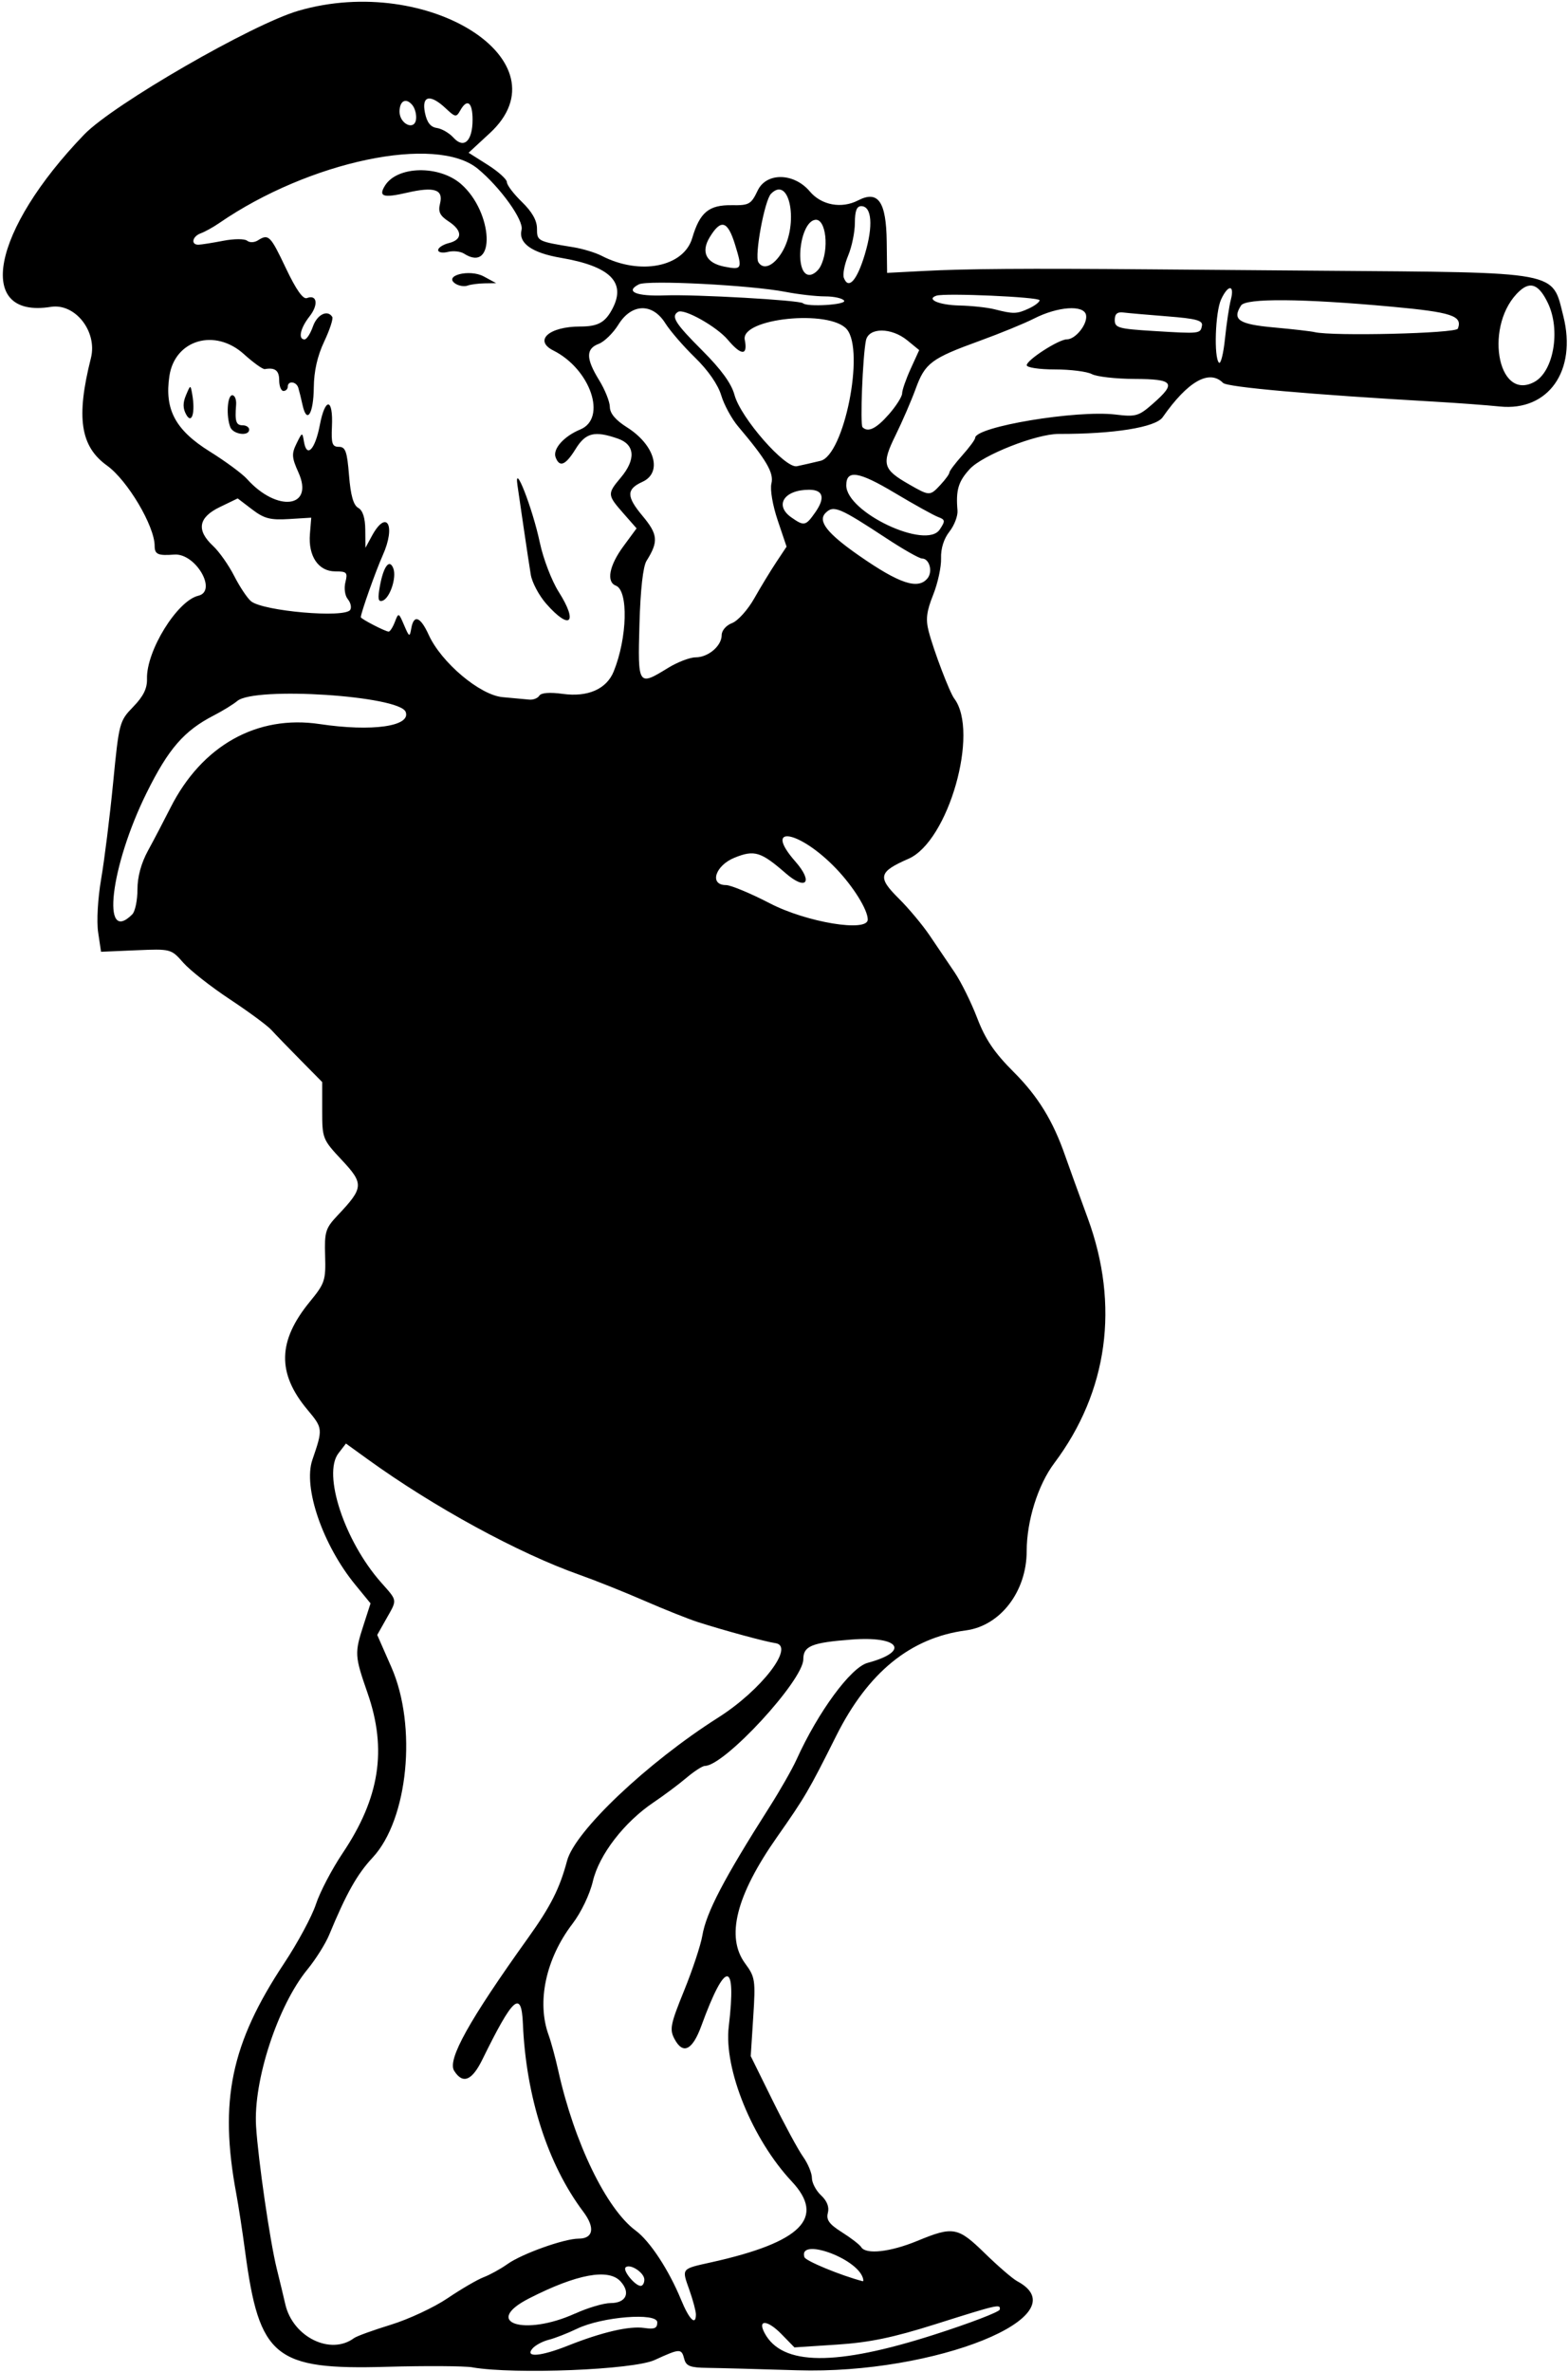 <?xml version="1.0"?>
<svg xmlns="http://www.w3.org/2000/svg" height="552" width="365" viewBox="0 0 365 552">
  <path d="M110 550.94c-1.92-.32-10.928-.38-20.007-.12-26.062.74-29.634-2.17-32.93-26.82-.625-4.675-1.556-10.75-2.069-13.5-4.02-21.566-1.241-34.912 11.163-53.616 3.143-4.74 6.466-10.914 7.385-13.722.918-2.808 3.716-8.155 6.217-11.884 8.619-12.845 10.377-24.086 5.82-37.203-3.038-8.745-3.072-9.319-.951-15.886l1.628-5.04-3.544-4.325c-7.581-9.252-12.197-22.664-10.003-29.064 2.483-7.244 2.472-7.354-1.163-11.705-7.085-8.48-6.912-15.982.579-25.112 3.49-4.254 3.727-4.965 3.557-10.69-.166-5.616.081-6.41 2.948-9.442 6.033-6.382 6.102-7.32.942-12.837-4.48-4.78-4.573-5.02-4.573-11.52v-6.633l-5.094-5.16c-2.802-2.838-5.84-5.98-6.75-6.982-.911-1-5.256-4.21-9.656-7.12-4.4-2.911-9.279-6.746-10.842-8.522-2.826-3.21-2.888-3.227-10.989-2.884l-8.147.35-.672-4.5c-.385-2.578-.083-7.918.706-12.5.758-4.4 2.007-14.441 2.777-22.314 1.372-14.035 1.463-14.38 4.686-17.706 2.367-2.442 3.263-4.265 3.2-6.51-.185-6.483 7.026-18.156 11.938-19.328 4.536-1.082-.645-9.958-5.591-9.579-3.795.29-4.566-.05-4.566-2.02 0-4.61-6.325-15.28-11.096-18.7-6.215-4.47-7.221-11.195-3.74-25.014 1.556-6.167-3.66-12.822-9.336-11.915-17.748 2.84-13.752-17.783 7.775-40.114 6.742-6.994 39.12-25.689 49.897-28.81 30.277-8.768 62.53 11.85 44.54 28.474l-4.958 4.582 4.458 2.82c2.452 1.552 4.458 3.366 4.458 4.033s1.575 2.738 3.5 4.604c2.35 2.278 3.5 4.307 3.5 6.177 0 2.938.112 2.996 8.465 4.351 2.181.354 5.152 1.257 6.602 2.007 8.898 4.601 19.08 2.604 21.07-4.134 1.77-5.998 3.863-7.733 9.225-7.652 4.017.06 4.485-.206 6.02-3.425 2.033-4.263 8.46-4.14 12.138.232 2.69 3.196 7.378 4.065 11.22 2.078 4.688-2.424 6.56.276 6.672 9.625l.09 7.24 8.5-.442c9.996-.522 23.683-.621 52.5-.383 11.55.096 29.55.24 40 .322 56.122.435 53.748-.01 56.415 10.58 3.195 12.685-3.476 22.172-14.778 21.02-3.1-.317-9.92-.822-15.14-1.122-29.03-1.67-48.3-3.376-49.29-4.364-3.224-3.224-8.194-.4-14.068 7.993-1.643 2.347-11.426 3.915-24.17 3.874-5.215-.017-17.722 4.911-20.721 8.164-2.674 2.9-3.274 4.922-2.862 9.646.11 1.258-.735 3.473-1.875 4.923-1.31 1.664-2.028 3.956-1.948 6.213.069 1.968-.76 5.793-1.841 8.502-1.542 3.862-1.767 5.696-1.042 8.5 1.145 4.43 4.864 14.204 5.951 15.642 5.889 7.785-1.368 33.225-10.633 37.275-7.006 3.062-7.304 4.285-2.267 9.272 2.292 2.269 5.539 6.16 7.217 8.646s4.275 6.329 5.773 8.539 3.858 6.984 5.247 10.61c1.909 4.986 3.984 8.052 8.523 12.592 5.639 5.64 9.146 11.353 11.969 19.5.667 1.925 3.03 8.45 5.249 14.5 7.444 20.288 4.7 40.353-7.794 57-3.803 5.066-6.416 13.405-6.425 20.5-.011 9.389-6.138 17.364-14.157 18.427-12.892 1.71-22.784 9.76-30.194 24.573-6.365 12.723-7.243 14.224-13.752 23.503-9.55 13.614-11.985 23.269-7.426 29.448 2.32 3.144 2.43 3.87 1.878 12.444l-.585 9.105 5.062 10.262c2.783 5.643 5.988 11.563 7.121 13.154s2.06 3.818 2.06 4.949.959 2.95 2.13 4.042c1.392 1.296 1.941 2.711 1.584 4.079-.426 1.627.306 2.632 3.285 4.513 2.108 1.33 4.122 2.888 4.476 3.46 1.094 1.77 6.748 1.145 13.025-1.44 8.412-3.466 9.463-3.273 15.789 2.903 3.055 2.983 6.434 5.894 7.51 6.47 14.92 7.985-19.08 21.738-51.236 20.725-8.835-.278-18.243-.531-20.907-.562-3.976-.046-4.937-.414-5.367-2.056-.654-2.504-.956-2.494-6.912.233-4.975 2.278-32.501 3.39-42.377 1.712zm107.53-7.624c8.265-2.651 15.102-5.27 15.191-5.82.22-1.35-.32-1.227-15.085 3.44-9.775 3.088-15.248 4.22-22.786 4.715l-9.921.65-3.074-3.144c-3.222-3.295-5.59-3.405-3.863-.178 4.077 7.618 16.51 7.724 39.537.337zm-85.315 2.576c7.884-3.136 14.283-4.624 17.721-4.12 2.425.356 3.066.085 3.066-1.301 0-2.345-12.88-1.319-18.692 1.49-2.169 1.048-5.131 2.203-6.584 2.568-1.453.364-3.165 1.293-3.805 2.065-1.77 2.132 1.964 1.816 8.294-.702zm-49.763-1.775c.577-.434 4.425-1.829 8.55-3.098s10.069-4.047 13.208-6.174c3.14-2.127 6.91-4.324 8.38-4.883 1.47-.559 3.946-1.923 5.503-3.032 3.36-2.41 13.24-5.94 16.59-5.94 3.446 0 3.892-2.545 1.099-6.26-8.28-11.01-13.34-26.75-14.06-43.74-.339-7.99-2.263-6.295-9.438 8.317-2.432 4.953-4.563 5.8-6.57 2.612-1.622-2.576 3.463-11.709 17.22-30.929 5.246-7.327 7.355-11.501 9.067-17.937 1.835-6.9 18.693-22.866 35.198-33.338 10.058-6.381 17.953-16.667 13.29-17.314-2.229-.31-11.86-2.926-18-4.89-2.2-.705-7.825-2.946-12.5-4.982s-11.425-4.735-15-5.996c-14.28-5.038-34.01-15.797-49.48-26.984l-4.98-3.6-1.748 2.27c-3.723 4.838 1.408 20.405 9.896 30.023 3.919 4.44 3.843 3.911 1.22 8.549l-2.088 3.7 3.294 7.5c6.038 13.746 3.899 35.456-4.367 44.32-3.609 3.87-6.13 8.352-10.107 17.97-.862 2.084-3.148 5.718-5.08 8.076-6.888 8.407-12.606 25.872-11.942 36.48.494 7.883 3.226 26.71 4.803 33.093.756 3.059 1.653 6.79 1.993 8.293 1.738 7.668 10.568 12.012 16.04 7.89zm51.42-5.684c2.94-1.35 6.67-2.45 8.27-2.45 3.611 0 4.71-2.39 2.314-5.037-2.79-3.084-10.192-1.715-21.264 3.934-11.063 5.644-1.188 8.92 10.67 3.54zm28.12.18c0-.756-.68-3.301-1.51-5.656-1.813-5.136-2.019-4.879 5.206-6.489 20.904-4.657 26.535-10.343 18.615-18.793-9.183-9.797-15.845-26.173-14.665-36.045 1.857-15.53-.755-15.593-6.383-.151-2.064 5.662-4.262 6.747-6.228 3.073-1.207-2.255-.983-3.397 2.22-11.287 1.96-4.828 3.867-10.578 4.238-12.778.913-5.403 4.986-13.2 15.671-30 2.449-3.85 5.268-8.8 6.264-11 5.025-11.095 12.63-21.438 16.533-22.49 9.996-2.691 7.467-6.303-3.799-5.425-9.22.71-11.16 1.5-11.16 4.58 0 4.93-18.36 24.82-22.91 24.82-.56 0-2.496 1.25-4.303 2.78-1.807 1.528-5.24 4.093-7.63 5.701-6.853 4.61-12.691 12.186-14.14 18.348-.72 3.07-2.737 7.275-4.754 9.917-6.207 8.132-8.359 18.187-5.545 25.91.57 1.564 1.587 5.32 2.26 8.344 3.72 16.714 11.173 32.093 17.998 37.14 3.317 2.451 7.725 9.165 10.576 16.107 1.902 4.629 3.45 6.145 3.45 3.38zm-12-8.09c0-1.633-3.38-3.823-4.37-2.832-.72.71 2.22 4.29 3.52 4.29.47 0 .85-.66.85-1.46zm50.833-.49c-1.63-4.665-15.073-9.349-13.57-4.728.287.884 8.482 4.262 13.57 5.595.183.048.183-.343 0-.867zm1.17-316.03c0-2.273-3.333-7.642-7.359-11.853-8.54-8.935-17.212-10.443-9.492-1.651 4.244 4.834 2.525 6.879-2.276 2.707-5.748-4.994-7.253-5.455-11.826-3.626-4.567 1.828-6.022 6.402-2.036 6.402 1.106 0 5.719 1.921 10.25 4.269 8.52 4.41 22.74 6.76 22.74 3.75zm-171.2-1.22c.66-.66 1.2-3.255 1.2-5.766 0-2.961.862-6.14 2.454-9.05 1.35-2.466 3.703-6.96 5.23-9.984 7.308-14.473 20.135-21.666 34.736-19.477 12.176 1.825 21.306.533 20.015-2.832-1.442-3.759-35.095-5.947-39.183-2.549-.963.801-3.405 2.306-5.426 3.344-6.969 3.59-10.588 7.74-15.68 18.02-8.474 17.11-10.663 35.62-3.346 28.3zm94.749-50.88c.423-.684 2.417-.838 5.455-.42 5.828.802 10.188-1.112 11.852-5.203 3.183-7.826 3.46-18.855.502-19.99-2.26-.867-1.535-4.673 1.736-9.12l3.094-4.208-3.094-3.525c-3.735-4.254-3.754-4.517-.594-8.272 3.57-4.243 3.323-7.7-.65-9.084-5.434-1.895-7.507-1.39-9.85 2.402-2.343 3.79-3.727 4.374-4.653 1.963-.74-1.927 1.89-4.904 5.738-6.498 6.277-2.6 2.385-14.025-6.26-18.374-4.65-2.335-1.02-5.586 6.24-5.586 4.17 0 5.851-.941 7.551-4.23 3.156-6.101-.643-9.811-12.036-11.755-6.78-1.157-9.95-3.413-9.168-6.526.553-2.204-4.916-9.84-10.16-14.183-9.68-8.016-39.284-1.802-60.26 12.646-1.374.947-3.287 2.006-4.25 2.353-2.002.722-2.378 2.716-.5 2.65.688-.023 3.276-.434 5.75-.912 2.496-.482 4.961-.488 5.534-.014.578.478 1.681.446 2.5-.072 2.495-1.577 2.9-1.176 6.538 6.49 2.364 4.98 3.982 7.277 4.88 6.932 2.384-.914 2.74 1.562.614 4.265-2.15 2.732-2.72 5.355-1.164 5.355.496 0 1.372-1.35 1.948-3 .972-2.79 3.413-4 4.505-2.235.26.421-.588 3.009-1.884 5.75-1.575 3.332-2.375 6.872-2.414 10.675-.062 6.162-1.621 8.61-2.612 4.1-.337-1.534-.786-3.352-.998-4.04-.458-1.485-2.448-1.688-2.448-.25 0 .55-.45 1-1 1s-1-1.125-1-2.5c0-2.263-.965-3.01-3.344-2.587-.464.082-2.657-1.488-4.872-3.49-6.746-6.094-16.072-3.35-17.34 5.1-1.167 7.785 1.387 12.569 9.37 17.55 3.678 2.294 7.586 5.175 8.686 6.401 7.037 7.844 15.71 6.754 11.985-1.507-1.561-3.463-1.62-4.346-.45-6.727 1.33-2.704 1.353-2.71 1.733-.433.65 3.89 2.594 1.849 3.691-3.877 1.254-6.54 3.128-6.329 2.823.32-.184 4.016.065 4.75 1.613 4.75 1.538 0 1.917 1.065 2.365 6.652.374 4.652 1.016 6.923 2.137 7.55 1.062.594 1.617 2.315 1.643 5.097l.04 4.2 1.492-2.75c3.46-6.378 5.654-2.459 2.525 4.512-1.608 3.58-5.097 13.43-5.097 14.39 0 .39 5.73 3.35 6.483 3.35.32 0 .971-1.013 1.447-2.25.848-2.207.89-2.193 2.146.75 1.199 2.805 1.307 2.854 1.673.75.576-3.318 2.125-2.745 4.053 1.5 2.93 6.45 11.943 14.042 17.223 14.507 2.462.216 5.237.472 6.167.568.93.096 1.99-.31 2.357-.904zm1.604-21.4c-1.68-1.913-3.296-4.95-3.592-6.75-.295-1.799-.997-6.42-1.559-10.27-.562-3.85-1.253-8.575-1.536-10.5-.87-5.919 3.501 5.259 5.2 13.295.79 3.737 2.763 8.888 4.385 11.446 4.598 7.25 2.66 9.11-2.898 2.78zm-38.71-4.142c.846-4.6 2.227-6.405 3.12-4.079.81 2.114-.803 6.947-2.51 7.516-1.023.341-1.161-.439-.61-3.437zM53.605 99.399c-.993-2.586-.69-7.418.465-7.418.59 0 .99 1.012.89 2.25-.312 3.834-.015 4.75 1.538 4.75.825 0 1.5.45 1.5 1 0 1.63-3.733 1.137-4.393-.582zm-10.26-2.918c-.79-1.424-.807-2.72-.055-4.5 1.05-2.49 1.056-2.492 1.45-.25.754 4.275-.082 7.117-1.396 4.75zm62.703-30.442c-2.968-1.888 3.248-3.497 6.567-1.7l2.881 1.561-2.668.04c-1.468.022-3.268.26-4 .53-.733.27-1.983.075-2.78-.431zm1.956-7.018c-.82-.526-2.508-.702-3.75-.39-1.24.312-2.26.117-2.26-.433s1.125-1.283 2.5-1.628c3.224-.809 3.187-2.91-.088-5.055-2.017-1.322-2.453-2.234-1.975-4.137.825-3.29-1.328-3.997-7.692-2.528-5.55 1.281-6.715.901-5.112-1.667 2.874-4.604 12.64-4.786 17.721-.33 7.502 6.58 8.084 20.935.655 16.169zm47.49 96.43c2.2-1.355 5.09-2.466 6.422-2.469 2.966-.006 6.078-2.66 6.078-5.185 0-1.06 1.052-2.27 2.427-2.792 1.335-.508 3.65-3.084 5.145-5.725 1.494-2.642 3.8-6.436 5.124-8.431l2.408-3.628-2.068-6.137c-1.18-3.502-1.805-7.178-1.457-8.565.615-2.452-1.15-5.475-7.752-13.276-1.505-1.778-3.278-5.04-3.94-7.25-.747-2.494-3.055-5.817-6.087-8.766-2.686-2.613-5.801-6.213-6.923-8-3-4.78-7.858-4.635-10.922.323-1.215 1.965-3.276 3.979-4.582 4.475-3.021 1.149-2.994 3.427.1 8.452 1.356 2.2 2.479 5.007 2.496 6.237.02 1.5 1.334 3.06 3.988 4.736 6.492 4.098 8.317 10.534 3.598 12.684-3.767 1.716-3.763 3.405.019 7.93 3.603 4.313 3.75 5.974.93 10.463-.815 1.298-1.419 6.705-1.646 14.75-.405 14.356-.33 14.469 6.642 10.174zm-73.973-13.51c.355-.574.106-1.693-.552-2.487-.676-.814-.923-2.539-.567-3.956.569-2.27.336-2.52-2.365-2.52-3.917 0-6.315-3.54-5.895-8.698l.31-3.802-5.205.319c-4.336.266-5.765-.108-8.56-2.24l-3.356-2.56-4.168 2.014c-4.995 2.413-5.508 5.369-1.57 9.042 1.43 1.334 3.645 4.478 4.922 6.987 1.278 2.51 3.04 5.158 3.915 5.884 2.788 2.314 21.877 3.975 23.092 2.01zm134.37-7.33c1.297-1.562.469-4.625-1.251-4.628-.63-.001-4.293-2.073-8.143-4.604-11.128-7.314-12.453-7.87-14.318-6.005-1.893 1.892.37 4.773 7.818 9.953 9.365 6.514 13.683 7.95 15.895 5.284zm2.855-11.363c1.342-2.032 1.306-2.302-.386-2.933-1.025-.382-5.576-2.91-10.115-5.619-8.38-5.01-11.25-5.45-11.25-1.74 0 6.266 18.595 15.058 21.75 10.284zm-28.96-4.02c2.361-3.373 1.847-5.25-1.439-5.25-5.83 0-8.152 3.625-4.128 6.443 2.97 2.08 3.329 2.003 5.567-1.193zm29.172-6.44c1.12-1.2 2.04-2.47 2.04-2.82 0-.346 1.35-2.142 3-3.99 1.65-1.849 3-3.678 3-4.066 0-2.6 23.593-6.529 32.648-5.437 4.77.575 5.411.39 8.75-2.542 5.503-4.832 4.85-5.705-4.3-5.745-4.345-.019-8.815-.524-9.933-1.123-1.11-.596-4.98-1.086-8.59-1.086-3.66 0-6.57-.438-6.57-.987 0-1.214 7.44-6.013 9.33-6.013 2.056 0 4.9-3.604 4.477-5.675-.494-2.416-6.57-1.994-12.13.843-2.2 1.122-7.896 3.455-12.658 5.186-11.25 4.085-12.69 5.163-14.87 11.146-1.002 2.75-3.11 7.62-4.685 10.824-3.304 6.716-2.974 7.919 3.128 11.41 4.822 2.758 4.867 2.759 7.365.078zm-27.96-5.54c5.476-1.321 10.342-25.534 6.147-30.59-3.922-4.724-24.783-2.606-23.78 2.416.749 3.738-.794 3.743-3.934.011-2.601-3.091-10.213-7.358-11.6-6.5-1.695 1.047-.686 2.656 5.634 8.976 4.433 4.433 6.797 7.692 7.515 10.359 1.433 5.32 11.783 17.145 14.517 16.584 1.1-.226 3.575-.791 5.5-1.256zm15.9-10.804c1.7-1.944 3.1-4.145 3.1-4.891 0-.746.893-3.318 1.984-5.715l1.99-4.36-2.74-2.244c-3.736-3.068-9.03-3.07-9.657-.005-.764 3.73-1.39 19.604-.797 20.197 1.278 1.278 3.198.341 6.116-2.982zm150.25-7.545c4.503-2.41 6.18-12.062 3.185-18.342-2.054-4.307-4.03-5.164-6.583-2.854-8.313 7.523-5.37 25.888 3.398 21.196zm-70.63-19.17c.916-3.528-.637-3.557-2.27-.043-1.356 2.922-1.715 13.488-.5 14.72.413.417 1.044-2.096 1.403-5.584.36-3.489.974-7.58 1.367-9.093zm-6.725 6.069c.236-1.216-1.347-1.645-8-2.168-4.57-.36-9.2-.765-10.3-.902-1.417-.177-2 .334-2 1.75 0 1.812.85 2.053 9 2.552 10.889.666 10.926.662 11.294-1.233zm59.564.69c1.147-2.99-1.385-3.827-15.51-5.123-20.663-1.896-33.843-1.998-34.956-.269-2.127 3.305-.543 4.367 7.62 5.108 4.393.398 8.662.887 9.487 1.087 4.161 1.004 32.931.311 33.358-.804zm-99.91-4.67c1.4-.639 2.55-1.512 2.55-1.94 0-.757-22.054-1.734-24.026-1.064-2.479.842.637 2.176 5.335 2.283 2.855.065 6.54.462 8.19.881 4.43 1.128 5.16 1.113 7.954-.16zm-42.95-1.84c-.34-.55-2.33-1-4.423-1-2.092 0-6.228-.47-9.19-1.045-8.1-1.573-32.103-2.808-34.165-1.759-3.315 1.687-.62 2.824 6.093 2.572 7.035-.265 31.388 1.117 32.102 1.821.94.931 10.17.364 9.58-.589zm4.843-10.87c1.96-6.559 1.61-11.13-.86-11.13-1.05 0-1.48 1.12-1.48 3.878 0 2.133-.703 5.56-1.562 7.617-.86 2.057-1.309 4.399-1 5.205 1.087 2.83 3.07.579 4.906-5.57zm-10.379 2.936c2.13-3.968 1.32-11.245-1.2-10.886-3.68.525-4.95 12.82-1.33 12.82.823 0 1.962-.87 2.532-1.934zm-19.836-5.06c-1.733-5.648-3.296-6.108-5.935-1.745-2.076 3.433-.8 5.978 3.414 6.811 4.127.815 4.25.568 2.521-5.065zm10.89 1.744c3.993-6.549 1.849-18.072-2.537-13.637-1.503 1.52-3.883 14.415-2.942 15.938 1.163 1.882 3.537.885 5.48-2.301zm-72.01-30.872c0-4.104-1.253-5.034-2.876-2.134-.906 1.618-1.148 1.582-3.364-.5-3.628-3.408-5.658-2.986-4.846 1.006.462 2.273 1.294 3.342 2.769 3.556 1.16.168 2.899 1.18 3.865 2.247 2.44 2.696 4.452.81 4.452-4.175zm-14.037-3.422c-1.466-1.767-2.963-.982-2.963 1.553 0 2.81 3.401 4.477 3.827 1.876.18-1.098-.209-2.641-.863-3.43z"/>
</svg>
